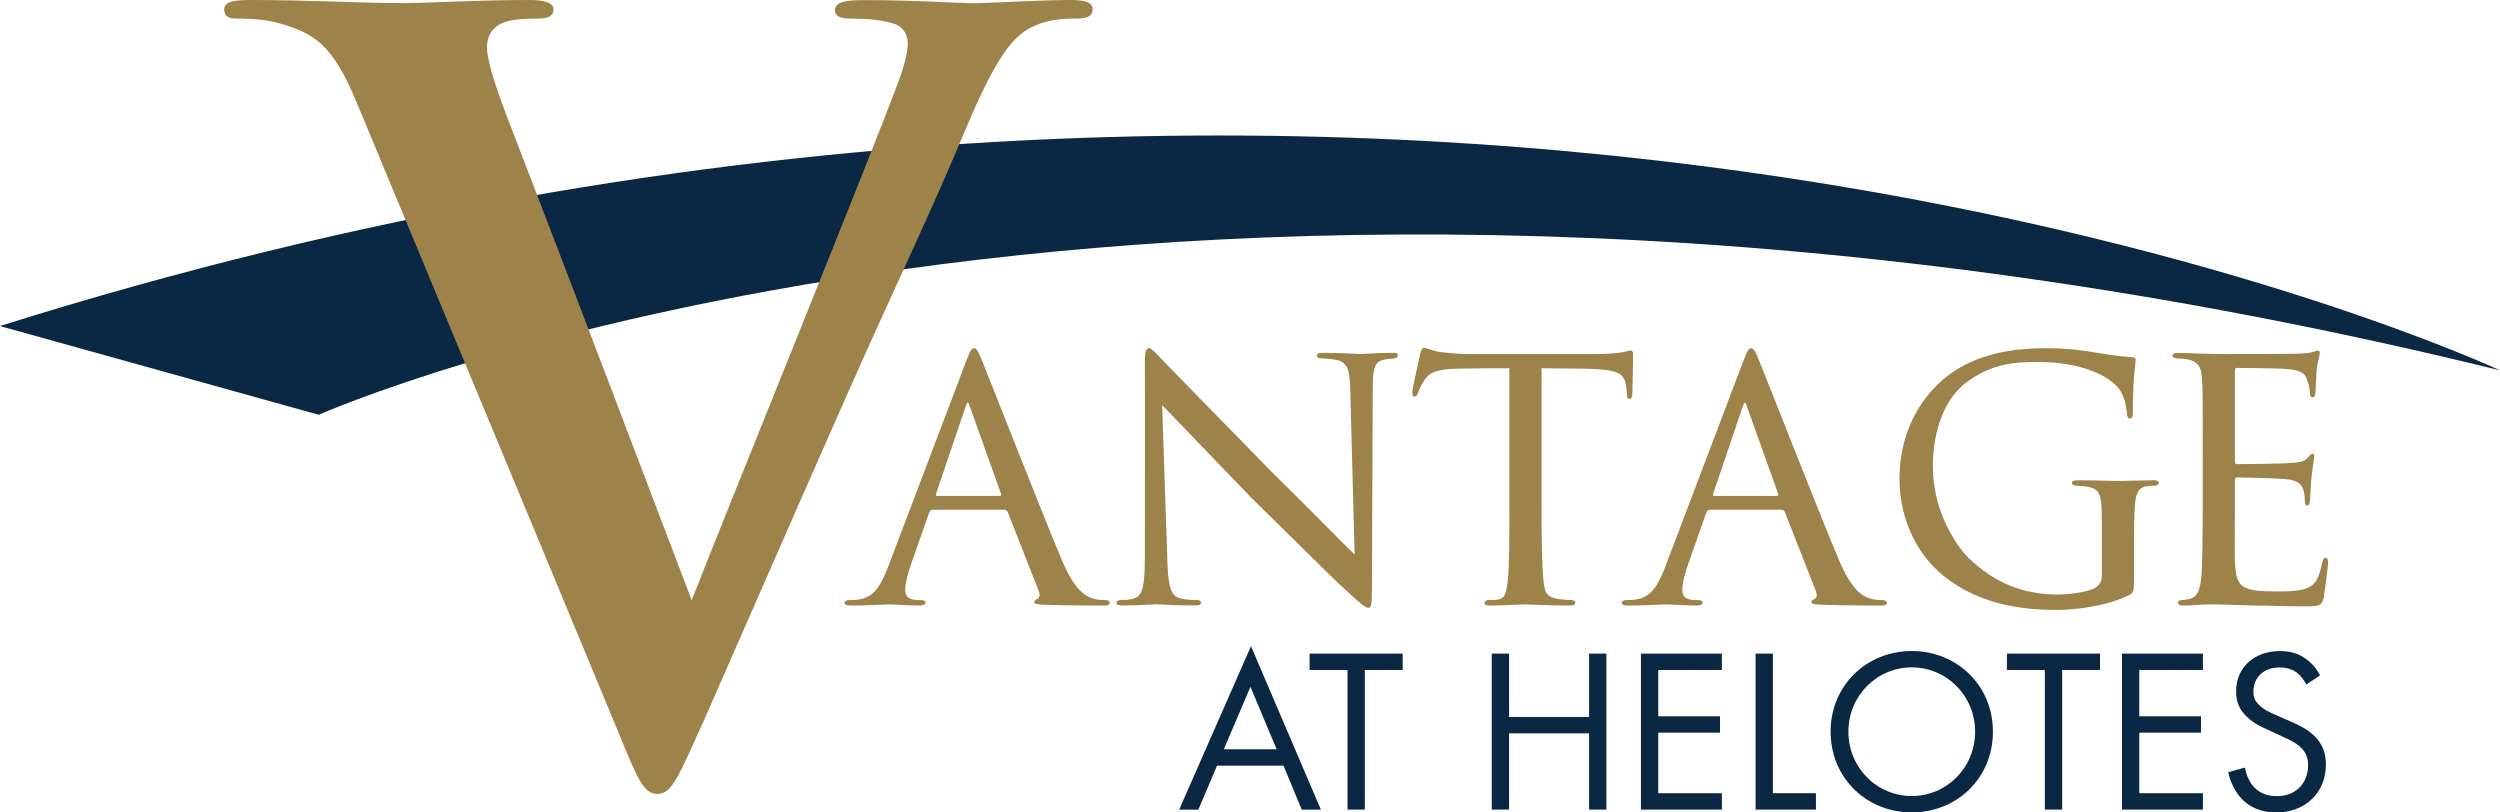 <?xml version="1.0" encoding="UTF-8"?>
<svg id="Layer_1" data-name="Layer 1" xmlns="http://www.w3.org/2000/svg" viewBox="0 0 473.45 153.85">
  <defs>
    <style>
      .cls-1 {
        fill: #9d824a;
      }

      .cls-2 {
        fill: #0a2843;
      }
    </style>
  </defs>
  <path class="cls-2" d="M0,61.75l60.36,16.8S219.53,7.68,473.45,70.14c0,0-200.9-94.22-473.44-8.4h0Z"/>
  <g>
    <g>
      <path class="cls-1" d="M176.69,96.52c-.37,0-.6.22-.74.6l-3.27,9.3c-.74,2.08-1.26,4.09-1.26,5.28,0,1.34.82,1.94,2.45,1.94h.52c.67,0,.89.22.89.52,0,.37-.6.52-1.12.52-1.64,0-5.06-.22-5.88-.22-.74,0-4.02.22-7.14.22-.82,0-1.19-.15-1.19-.52,0-.3.3-.52.89-.52.37,0,1.04,0,1.49-.07,3.2-.3,4.46-2.75,5.73-5.88l14.88-39.21c.82-2.16,1.04-2.53,1.56-2.53.37,0,.67.3,1.49,2.38,1.04,2.45,11.16,28.42,15.1,37.72,2.45,5.88,4.61,6.84,5.65,7.22.97.37,2.01.37,2.53.37s.89.15.89.52-.3.52-1.12.52c-.74,0-6.32,0-11.31-.15-1.42-.07-1.86-.15-1.86-.52,0-.22.22-.45.52-.52.3-.15.74-.52.3-1.64l-5.88-14.95c-.15-.22-.3-.37-.6-.37h-13.55ZM189.34,93.92c.3,0,.3-.22.22-.45l-5.88-16.44c-.37-1.04-.45-1.04-.82,0l-5.58,16.44c-.15.3,0,.45.15.45h11.9,0Z"/>
      <path class="cls-1" d="M216.8,68.99c0-2.31.22-3.05.82-3.05.52,0,1.79,1.49,2.31,2.01.67.74,11.01,11.31,21.43,21.95,5.81,5.65,13.25,13.32,15.18,15.1l-.82-30.95c-.07-4.02-.52-5.36-2.53-5.88-1.26-.22-2.38-.3-2.9-.3-.74,0-.89-.3-.89-.6,0-.37.6-.45,1.34-.45,3.2,0,6.32.22,7,.22.74,0,3.05-.22,5.95-.22.82,0,1.04.07,1.04.45,0,.3-.22.52-.67.6s-1.04.07-1.86.22c-1.71.37-2.23,1.12-2.23,5.58l-.15,37.35c0,3.72-.15,4.09-.67,4.09s-1.26-.52-4.91-3.94c-.3-.15-10.64-10.41-17.11-16.74-7.74-8.03-15.18-15.77-17.04-17.71l.97,29.09c.15,5.13.6,7.07,2.45,7.51,1.19.3,2.45.3,3.05.3s.89.22.89.52c0,.37-.37.52-1.19.52-4.02,0-6.7-.22-7.22-.22s-3.27.22-6.47.22c-.67,0-1.12-.07-1.12-.52,0-.3.3-.52,1.04-.52.52,0,1.34,0,2.31-.3,1.64-.52,2.01-2.53,2.01-7.96,0-35.49.07-24.03,0-36.38h0Z"/>
      <path class="cls-1" d="M291.94,96.3c0,5.73.07,11.01.37,13.76.22,1.79.37,2.83,2.23,3.27.89.22,2.31.3,2.9.3s.89.22.89.45c0,.37-.22.6-.97.6-3.8,0-8.18-.22-8.48-.22s-4.69.22-6.62.22c-.82,0-1.12-.15-1.12-.52,0-.22.22-.52.82-.52s1.04,0,1.64-.07c1.42-.22,1.64-1.12,1.94-3.65.3-2.68.3-8.03.3-13.62v-26.56c-2.45,0-6.4,0-9.38.07-4.76.07-5.8.82-6.84,2.38-.67,1.04-.97,1.94-1.12,2.31-.22.52-.37.6-.67.6s-.37-.3-.37-.67c-.07-.45,1.04-5.36,1.49-7.37.22-.89.45-1.19.67-1.19.52,0,1.93.67,3.27.82,2.61.3,4.69.37,4.76.37h24.4c2.08,0,4.32-.15,5.36-.37.97-.22,1.19-.3,1.42-.3.3,0,.45.37.45.67,0,2.08-.15,7-.15,7.59,0,.67-.3.89-.52.89-.37,0-.52-.3-.52-.89,0-.22,0-.3-.07-1.04-.3-2.98-1.26-3.72-8.78-3.8-2.83,0-5.13-.07-7.29-.07v26.56h0Z"/>
      <path class="cls-1" d="M323.86,96.52c-.37,0-.6.22-.74.6l-3.27,9.3c-.75,2.08-1.26,4.09-1.26,5.28,0,1.34.82,1.94,2.45,1.94h.52c.67,0,.89.22.89.52,0,.37-.6.52-1.12.52-1.64,0-5.06-.22-5.88-.22-.75,0-4.02.22-7.14.22-.82,0-1.19-.15-1.19-.52,0-.3.3-.52.89-.52.37,0,1.04,0,1.49-.07,3.2-.3,4.46-2.75,5.73-5.88l14.88-39.21c.82-2.16,1.04-2.53,1.56-2.53.37,0,.67.3,1.49,2.38,1.04,2.45,11.16,28.42,15.1,37.72,2.45,5.88,4.61,6.84,5.65,7.22.97.37,2.01.37,2.53.37s.89.15.89.52-.3.52-1.12.52c-.74,0-6.32,0-11.31-.15-1.42-.07-1.86-.15-1.86-.52,0-.22.22-.45.52-.52.3-.15.74-.52.3-1.64l-5.88-14.95c-.15-.22-.3-.37-.6-.37h-13.55ZM336.51,93.92c.3,0,.3-.22.22-.45l-5.88-16.44c-.37-1.04-.45-1.04-.82,0l-5.58,16.44c-.15.3,0,.45.15.45h11.9,0Z"/>
      <path class="cls-1" d="M404.14,109.17c0,2.98-.07,3.05-.89,3.5-4.09,2.08-10.04,2.83-13.69,2.83-4.84,0-14.21-.37-21.8-6.7-4.02-3.35-8.03-9.6-8.03-18.08,0-10.12,5.13-17.34,11.23-20.98,5.73-3.35,12.06-3.8,16.59-3.8,4.76,0,7.96.6,10.64,1.04,1.19.22,4.09.6,5.65.67.6,0,.6.3.6.6,0,.89-.52,3.13-.52,9.67,0,1.04-.07,1.34-.6,1.34-.37,0-.45-.45-.52-.89,0-.67-.3-2.98-1.41-4.61-1.71-2.45-7.07-5.21-15.4-5.21-4.02,0-8.7.15-13.69,3.94-3.8,2.9-6.25,8.56-6.25,15.92,0,8.85,4.84,15.4,6.77,17.26,4.91,4.76,10.41,6.92,16.89,6.92,2.08,0,5.36-.37,7.07-1.26.74-.45,1.26-1.19,1.26-2.23v-10.71c0-4.91-.37-5.88-2.98-6.25-.45-.07-1.19-.15-1.79-.15s-.89-.3-.89-.52c0-.37.3-.52,1.12-.52,2.98,0,7.29.15,7.59.15s4.69-.15,6.7-.15c.74,0,1.04.15,1.04.52,0,.22-.22.52-.89.52-.52,0-.67,0-1.26.07-1.79.22-2.23,1.56-2.38,3.72-.15,2.16-.15,4.02-.15,6.7v6.7h0Z"/>
      <path class="cls-1" d="M417.16,85.14c0-9.75,0-11.53-.15-13.54-.15-2.08-.67-3.13-2.83-3.57-.45-.07-1.19-.15-1.79-.15-.52,0-.97-.22-.97-.45,0-.45.37-.6,1.12-.6,1.49,0,3.5.15,7.66.22.37,0,13.62,0,15.1-.07s2.31-.15,2.9-.37c.45-.15.52-.22.82-.22.15,0,.3.15.3.52,0,.45-.45,1.49-.6,3.35-.07,1.26-.15,2.45-.22,3.87,0,.67-.15,1.12-.52,1.12s-.52-.3-.52-.82c-.07-1.12-.3-1.86-.52-2.38-.45-1.49-1.12-2.01-4.84-2.23-.97-.07-8.33-.15-8.48-.15-.22,0-.37.15-.37.6v16.89c0,.45.07.74.45.74.89,0,8.48-.07,10.04-.22,1.71-.07,2.83-.3,3.42-1.12.3-.45.52-.6.82-.6.15,0,.3.07.3.45s-.3,1.79-.52,3.94c-.22,2.08-.22,3.57-.3,4.54-.07.6-.22.82-.52.82-.37,0-.45-.45-.45-.97,0-.45-.07-1.19-.22-1.79-.3-.97-.74-2.01-3.57-2.23-1.71-.15-7.74-.3-8.93-.3-.45,0-.52.22-.52.52v5.43c0,2.31-.07,8.85,0,10.12.15,2.75.52,4.17,2.08,4.84,1.12.52,2.9.67,5.43.67,1.42,0,3.8.07,5.65-.45,2.23-.67,2.75-2.16,3.35-4.91.15-.74.37-1.04.67-1.04.45,0,.45.67.45,1.12,0,.52-.6,5.21-.82,6.47-.3,1.49-.82,1.64-3.27,1.64-4.91,0-7-.15-9.6-.15-2.61-.07-6.03-.22-8.78-.22-1.71,0-3.13.22-4.91.22-.67,0-1.04-.15-1.04-.52,0-.3.3-.52.67-.52.45,0,.97-.07,1.49-.22,1.34-.3,2.23-1.26,2.38-5.88.07-2.53.15-5.58.15-11.23v-11.16h0Z"/>
    </g>
    <path class="cls-1" d="M67.44,19.14c-4.53-10.74-7.87-12.89-14.95-14.84-2.95-.78-6.1-.78-7.67-.78-1.77,0-2.36-.59-2.36-1.76C42.46.2,44.62,0,47.57,0,58,0,69.21.59,76.1.59,81.02.59,90.46,0,100.29,0,102.66,0,104.82.39,104.82,1.76s-1.18,1.76-2.95,1.76c-3.15,0-6.1.2-7.67,1.37-1.38.98-1.97,2.34-1.97,4.1,0,2.54,1.77,8.01,4.53,15.04,10.82,28.12,24,62.68,34.23,89.63,8.46-21.48,34.43-85.33,39.15-98.22.98-2.54,1.77-5.47,1.77-7.22,0-1.56-.79-3.12-2.56-3.71-2.36-.78-5.31-.98-7.87-.98-1.77,0-3.35-.2-3.35-1.56,0-1.56,1.77-1.95,5.51-1.95,9.84,0,18.1.59,20.66.59C187.64.59,196.88,0,202.79,0c2.56,0,4.13.39,4.13,1.76s-1.18,1.76-3.15,1.76-6.1,0-9.64,2.34c-2.56,1.76-5.51,5.08-10.82,17.57-7.67,18.36-12.98,28.9-23.61,52.92-12.59,28.51-21.84,49.79-26.16,59.56-5.11,11.33-6.29,14.45-9.05,14.45-2.56,0-3.74-2.73-7.47-11.91L67.44,19.14Z"/>
  </g>
  <g>
    <path class="cls-2" d="M243.06,145h-12.58l-3.54,8.33h-3.63l13.6-30.96,13.24,30.96h-3.63l-3.45-8.33h0ZM241.77,141.9l-4.96-11.83-5.05,11.83h10.01Z"/>
    <path class="cls-2" d="M258.47,126.88v26.44h-3.28v-26.44h-7.18v-3.1h17.63v3.1h-7.18,0Z"/>
    <path class="cls-2" d="M285.79,135.78h15.15v-12h3.28v29.54h-3.28v-14.44h-15.15v14.44h-3.28v-29.54h3.28v12Z"/>
    <path class="cls-2" d="M326.09,126.88h-12.05v8.77h11.69v3.1h-11.69v11.47h12.05v3.1h-15.33v-29.54h15.33v3.1h0Z"/>
    <path class="cls-2" d="M335.75,123.78v26.44h8.15v3.1h-11.43v-29.54h3.28Z"/>
    <path class="cls-2" d="M346.68,138.57c0-8.81,6.86-15.28,15.37-15.28s15.37,6.47,15.37,15.28-6.82,15.28-15.37,15.28-15.37-6.51-15.37-15.28ZM350.05,138.57c0,6.78,5.36,12.18,12,12.18s12-5.4,12-12.18-5.36-12.18-12-12.18-12,5.4-12,12.18Z"/>
    <path class="cls-2" d="M390.53,126.88v26.44h-3.28v-26.44h-7.18v-3.1h17.63v3.1h-7.18,0Z"/>
    <path class="cls-2" d="M417.19,126.88h-12.05v8.77h11.69v3.1h-11.69v11.47h12.05v3.1h-15.33v-29.54h15.33v3.1h0Z"/>
    <path class="cls-2" d="M436.76,129.63c-.4-.8-1.06-1.68-1.73-2.21-.58-.44-1.64-1.02-3.32-1.02-2.92,0-4.96,1.81-4.96,4.56,0,1.15.31,1.82,1.11,2.57.88.88,1.99,1.37,3.1,1.86l2.83,1.24c1.73.75,3.32,1.55,4.56,2.79,1.51,1.51,2.13,3.23,2.13,5.36,0,5.45-4.03,9.08-9.34,9.08-1.95,0-4.38-.4-6.42-2.39-1.46-1.42-2.35-3.45-2.75-5.23l3.19-.88c.22,1.55.93,2.88,1.77,3.77,1.28,1.28,2.75,1.64,4.25,1.64,4.03,0,5.93-2.88,5.93-5.85,0-1.33-.4-2.48-1.46-3.45-.84-.8-1.99-1.33-3.54-2.04l-2.66-1.24c-1.15-.53-2.61-1.15-3.94-2.44-1.28-1.24-2.04-2.61-2.04-4.83,0-4.56,3.5-7.62,8.28-7.62,1.81,0,3.28.35,4.74,1.33,1.2.8,2.21,1.99,2.88,3.28l-2.61,1.73h0Z"/>
  </g>
</svg>